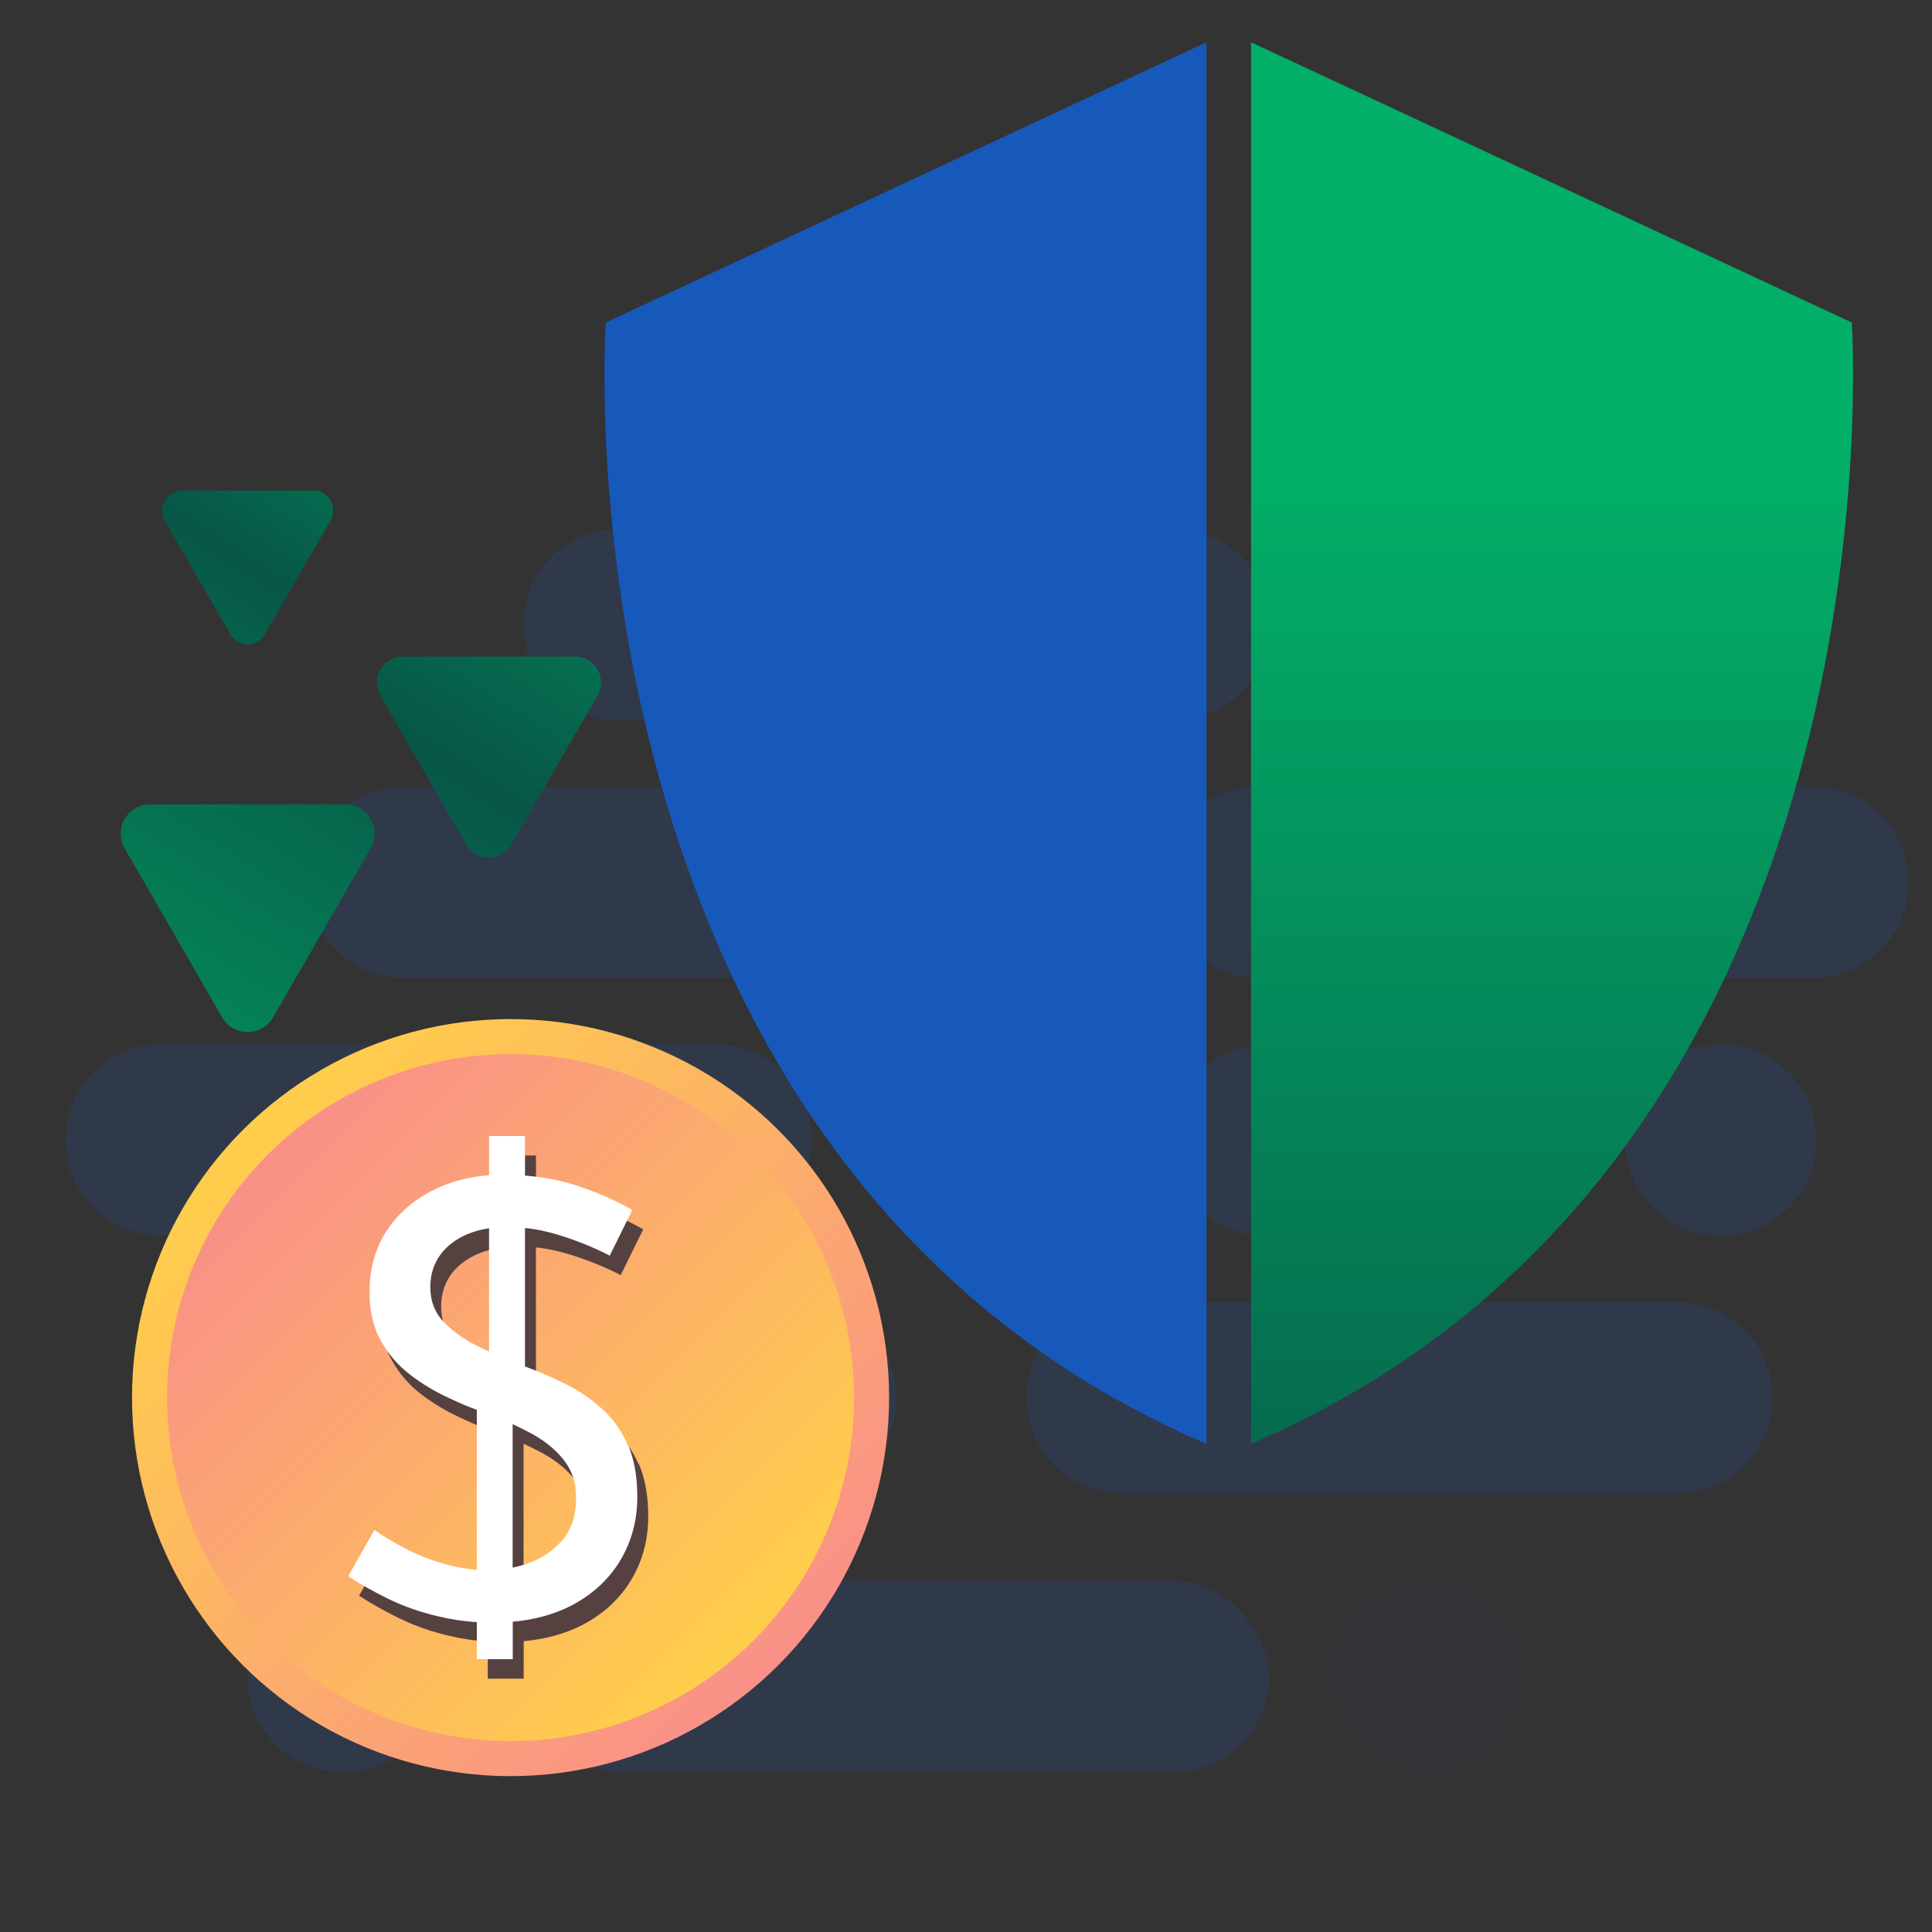 <?xml version="1.0" encoding="UTF-8"?>
<svg xmlns="http://www.w3.org/2000/svg" xmlns:xlink="http://www.w3.org/1999/xlink" viewBox="0 0 150 150">
  <rect x="0" y="0" width="150" height="150" fill="#333333" stroke="none"/>
  <defs>
    <style>
      .cls-1 {
        opacity: .74;
      }

      .cls-2, .cls-3, .cls-4, .cls-5, .cls-6, .cls-7, .cls-8, .cls-9, .cls-10, .cls-11, .cls-12 {
        stroke-width: 0px;
      }

      .cls-2, .cls-6 {
        fill: #1860d3;
      }

      .cls-13 {
        fill: url(#linear-gradient);
      }

      .cls-13, .cls-14 {
        mix-blend-mode: multiply;
      }

      .cls-3 {
        fill: url(#linear-gradient-6);
      }

      .cls-15, .cls-6, .cls-16 {
        isolation: isolate;
      }

      .cls-4 {
        fill: url(#linear-gradient-5);
      }

      .cls-5 {
        fill: #564141;
      }

      .cls-6, .cls-16 {
        opacity: .15;
      }

      .cls-7 {
        fill: #1759ba;
      }

      .cls-8 {
        fill: url(#linear-gradient-7);
      }

      .cls-9 {
        fill: url(#linear-gradient-3);
      }

      .cls-14 {
        fill: url(#linear-gradient-2);
      }

      .cls-10 {
        fill: url(#linear-gradient-8);
      }

      .cls-11 {
        fill: #fff;
      }

      .cls-12 {
        fill: url(#linear-gradient-4);
      }
    </style>
    <linearGradient id="linear-gradient" x1="5533.27" y1="2606.27" x2="6292.19" y2="2606.27" gradientUnits="userSpaceOnUse">
      <stop offset=".09" stop-color="#6d36fe"/>
      <stop offset=".72" stop-color="#ae40ec"/>
      <stop offset="1" stop-color="#e244ba"/>
    </linearGradient>
    <linearGradient id="linear-gradient-2" x1="6246.92" y1="2494.04" x2="7005.84" y2="2494.04" xlink:href="#linear-gradient"/>
    <linearGradient id="linear-gradient-3" x1="120.51" y1="136.42" x2="120.51" y2="35.24" gradientUnits="userSpaceOnUse">
      <stop offset="0" stop-color="#075647"/>
      <stop offset=".99" stop-color="#02af68"/>
    </linearGradient>
    <linearGradient id="linear-gradient-4" x1="19.88" y1="88.75" x2="227.3" y2="296.17" gradientUnits="userSpaceOnUse">
      <stop offset="0" stop-color="#ffcd4c"/>
      <stop offset=".34" stop-color="#f563b4"/>
      <stop offset=".68" stop-color="#9e50ed"/>
      <stop offset=".99" stop-color="#1aafff"/>
    </linearGradient>
    <linearGradient id="linear-gradient-5" x1="-518.45" y1="-477.61" x2="-330.18" y2="-289.34" gradientTransform="translate(-460.87 -351.16) rotate(-180)" xlink:href="#linear-gradient-4"/>
    <linearGradient id="linear-gradient-6" x1="60.93" y1=".43" x2="-5.01" y2="103.13" gradientUnits="userSpaceOnUse">
      <stop offset=".07" stop-color="#02af68"/>
      <stop offset=".49" stop-color="#075647"/>
      <stop offset=".99" stop-color="#02af68"/>
    </linearGradient>
    <linearGradient id="linear-gradient-7" x1="62.95" y1="14.65" x2="4.72" y2="105.35" xlink:href="#linear-gradient-6"/>
    <linearGradient id="linear-gradient-8" x1="39.32" y1="8.77" x2="-5.17" y2="78.07" xlink:href="#linear-gradient-6"/>
  </defs>
  <g class="cls-15">
    <g id="Layer_1" data-name="Layer 1">
      <g class="cls-1">
        <polygon class="cls-13" points="6292.19 2295.98 5778.34 2916.56 5533.27 2916.56 5533.27 2673.1 5845.54 2295.98 6292.19 2295.98"/>
      </g>
      <g class="cls-1">
        <polygon class="cls-14" points="7005.84 2183.75 6491.99 2804.33 6246.92 2804.33 6246.92 2560.87 6559.18 2183.75 7005.84 2183.75"/>
      </g>
      <g>
        <g class="cls-16">
          <path class="cls-2" d="M31.35,61.08h43.09c4.1,0,7.42,3.32,7.42,7.42h0c0,4.1-3.32,7.42-7.42,7.42H31.35c-4.1,0-7.42-3.32-7.42-7.42h0c0-4.1,3.32-7.42,7.42-7.42Z"/>
          <path class="cls-2" d="M97.67,61.08h43.09c4.1,0,7.42,3.32,7.42,7.42h0c0,4.1-3.32,7.42-7.42,7.42h-43.09c-4.1,0-7.42-3.32-7.42-7.42h0c0-4.1,3.32-7.42,7.42-7.42Z"/>
          <path class="cls-2" d="M48.04,41.07h43.09c4.1,0,7.42,3.32,7.42,7.42h0c0,4.1-3.32,7.42-7.42,7.42h-43.09c-4.1,0-7.42-3.32-7.42-7.42h0c0-4.1,3.32-7.42,7.42-7.42Z"/>
          <rect class="cls-2" x="40.62" y="122.74" width="57.92" height="14.83" rx="7.42" ry="7.42"/>
          <path class="cls-2" d="M12.52,81.09h43.09c4.1,0,7.42,3.32,7.42,7.42h0c0,4.1-3.32,7.42-7.42,7.42H12.52c-4.1,0-7.42-3.32-7.42-7.42h0c0-4.1,3.32-7.42,7.42-7.42Z"/>
          <path class="cls-2" d="M98.3,81.09h14.64c4.1,0,7.42,3.32,7.42,7.42h0c0,4.1-3.32,7.42-7.42,7.42h-14.64c-4.1,0-7.42-3.32-7.42-7.42h0c0-4.1,3.32-7.42,7.42-7.42Z"/>
          <path class="cls-2" d="M87.11,101.1h43.09c4.1,0,7.42,3.32,7.42,7.42h0c0,4.1-3.32,7.42-7.42,7.42h-43.09c-4.1,0-7.42-3.32-7.42-7.42h0c0-4.1,3.32-7.42,7.42-7.42Z"/>
          <path class="cls-2" d="M19.08,101.1h43.09c4.1,0,7.42,3.32,7.42,7.42h0c0,4.1-3.32,7.42-7.42,7.42H19.08c-4.1,0-7.42-3.32-7.42-7.42h0c0-4.1,3.32-7.42,7.42-7.42Z"/>
          <circle class="cls-2" cx="77" cy="88.51" r="7.42"/>
          <circle class="cls-2" cx="111.9" cy="48.49" r="3.37"/>
          <circle class="cls-6" cx="110.75" cy="130.16" r="7.42"/>
          <circle class="cls-2" cx="26.64" cy="130.16" r="7.42"/>
          <circle class="cls-2" cx="133.61" cy="88.51" r="7.42"/>
        </g>
        <path class="cls-7" d="M93.67,3.28l-46.64,21.76s-4.54,65.08,46.64,87.06"/>
        <path class="cls-9" d="M97.13,3.28l46.64,21.76s4.54,65.08-46.64,87.06"/>
        <circle class="cls-12" cx="39.64" cy="108.51" r="29.39"/>
        <circle class="cls-4" cx="39.64" cy="108.51" r="26.67"/>
        <path class="cls-5" d="M49.58,113.68c-.49-1.11-1.15-2.04-1.99-2.79-.84-.76-1.78-1.4-2.82-1.92-1.03-.52-2.08-.97-3.12-1.35-.02,0-.03,0-.04-.02v-10.75c.9.09,1.81.29,2.74.58,1.39.44,2.67.96,3.84,1.57l1.75-3.55c-1.29-.75-2.79-1.4-4.47-1.94-1.16-.37-2.45-.61-3.86-.73v-3.07h-2.79v3.04c-1.64.13-3.1.53-4.41,1.2-1.51.77-2.71,1.83-3.57,3.17-.87,1.34-1.3,2.91-1.3,4.71,0,1.48.29,2.74.88,3.78.58,1.04,1.34,1.92,2.27,2.63.93.72,1.95,1.32,3.03,1.82.72.34,1.43.65,2.15.91v12.42c-.74-.05-1.49-.19-2.27-.39-1.07-.28-2.1-.67-3.08-1.16-.97-.5-1.85-1.01-2.6-1.55l-2.04,3.6c.92.6,1.96,1.19,3.13,1.76,1.17.57,2.44,1.02,3.81,1.34.98.24,2.01.4,3.05.46v2.88h2.79v-2.91c1.68-.15,3.17-.56,4.46-1.21,1.67-.85,2.96-2.03,3.86-3.5.9-1.49,1.35-3.15,1.35-4.98,0-1.61-.25-2.96-.73-4.07ZM35.32,104.19c-.71-.74-1.07-1.65-1.07-2.72,0-1.42.55-2.56,1.64-3.41.78-.61,1.75-1,2.92-1.18v9.57c-.25-.11-.5-.22-.73-.34-1.12-.54-2.04-1.18-2.75-1.92ZM44.54,121.07c-.7.82-1.57,1.42-2.61,1.8-.42.15-.85.27-1.28.36v-11.14c.55.26,1.08.52,1.59.8.99.56,1.8,1.23,2.41,2.02s.93,1.75.93,2.89c0,1.35-.35,2.44-1.04,3.26Z"/>
        <path class="cls-11" d="M48.73,112.17c-.49-1.11-1.15-2.04-1.99-2.79-.84-.76-1.78-1.4-2.82-1.92-1.03-.52-2.08-.97-3.12-1.35-.02,0-.03,0-.04-.02v-10.75c.9.09,1.81.29,2.74.58,1.39.44,2.67.96,3.84,1.57l1.75-3.55c-1.29-.75-2.79-1.4-4.47-1.94-1.16-.37-2.45-.61-3.86-.73v-3.07h-2.79v3.04c-1.64.13-3.1.53-4.41,1.2-1.51.77-2.71,1.83-3.57,3.17-.87,1.34-1.3,2.91-1.3,4.71,0,1.48.29,2.74.88,3.78.58,1.04,1.34,1.92,2.27,2.63.93.72,1.95,1.32,3.03,1.82.72.34,1.43.65,2.15.91v12.42c-.74-.05-1.49-.19-2.27-.39-1.07-.28-2.1-.67-3.08-1.16-.97-.5-1.85-1.01-2.6-1.55l-2.04,3.6c.92.6,1.96,1.19,3.13,1.76,1.17.57,2.44,1.02,3.81,1.34.98.24,2.01.4,3.05.46v2.88h2.79v-2.91c1.68-.15,3.17-.56,4.46-1.21,1.67-.85,2.96-2.03,3.86-3.5.9-1.49,1.35-3.15,1.35-4.98,0-1.61-.25-2.96-.73-4.07ZM34.48,102.67c-.71-.74-1.07-1.65-1.07-2.72,0-1.42.55-2.56,1.64-3.41.78-.61,1.75-1,2.92-1.18v9.57c-.25-.11-.5-.22-.73-.34-1.12-.54-2.04-1.18-2.75-1.92ZM43.69,119.55c-.7.82-1.57,1.42-2.61,1.8-.42.15-.85.27-1.28.36v-11.14c.55.26,1.08.52,1.59.8.99.56,1.8,1.23,2.41,2.02s.93,1.75.93,2.89c0,1.35-.35,2.44-1.04,3.26Z"/>
        <path class="cls-3" d="M28.77,65.87l-7.57,13.12c-.88,1.52-3.07,1.52-3.95,0l-7.57-13.12c-.88-1.52.22-3.42,1.98-3.42h15.14c1.76,0,2.85,1.9,1.98,3.42Z"/>
        <path class="cls-8" d="M46.39,54l-6.69,11.58c-.78,1.34-2.72,1.34-3.49,0l-6.68-11.58c-.77-1.34.19-3.02,1.75-3.02h13.37c1.55,0,2.52,1.68,1.75,3.02Z"/>
        <path class="cls-10" d="M25.67,40.4l-5.11,8.85c-.59,1.03-2.07,1.03-2.67,0l-5.11-8.85c-.59-1.03.15-2.31,1.33-2.31h10.22c1.19,0,1.93,1.28,1.33,2.31Z"/>
      </g>
    </g>
  </g>
</svg>